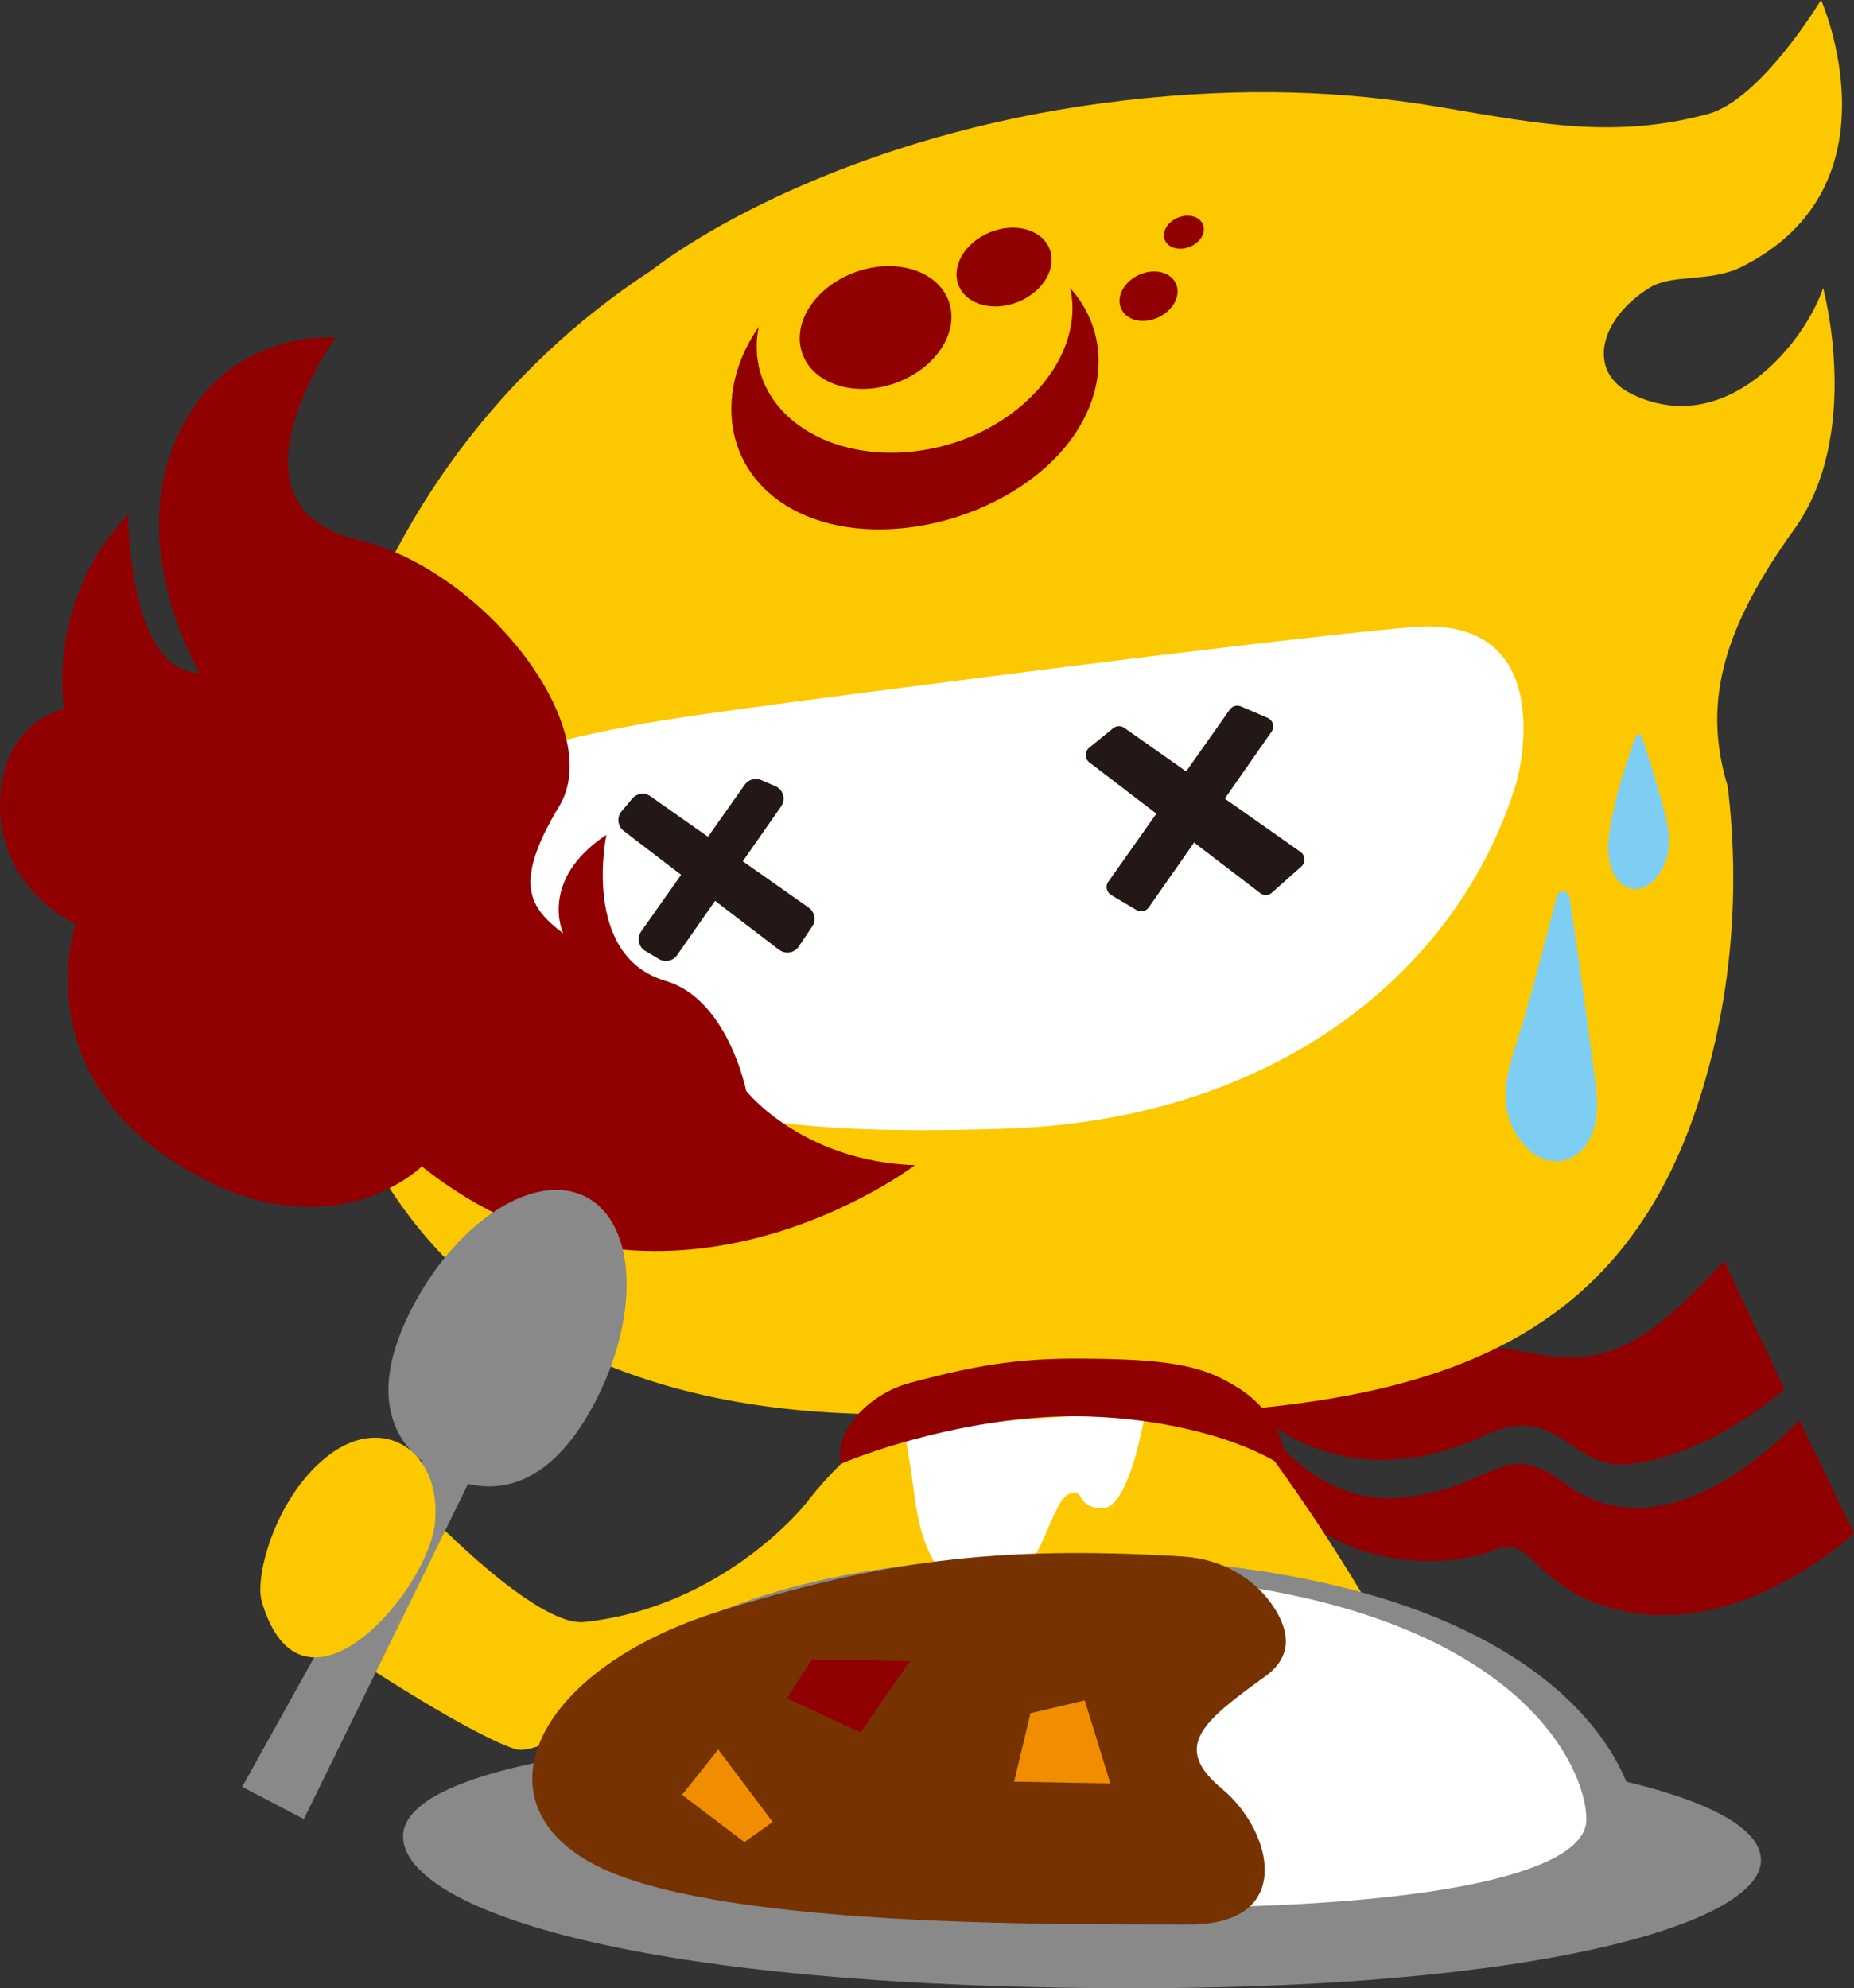 <?xml version="1.0" encoding="UTF-8"?><svg id="_レイヤー_2" xmlns="http://www.w3.org/2000/svg" viewBox="0 0 318.07 341.14"><rect x="0" y="0" width="318.07" height="341.14" fill="#333333" stroke="none"/><g id="design"><path d="m215.44,242.28s8.85,16.42,25.29,14.64c16.44-1.78,16.81-10.45,27.72-2.37,15.39,11.4,32.95-3.35,40.28-10.86l9.33,19.37s-19.49,18.53-40.89,13.06c-14.22-3.63-14.22-13.15-20.88-10.18s-33.81,6.58-45.58-23.66h4.73Z" fill="#910000"/><path d="m209.81,232.14s5.72,8.11,21.37,2.75c15.65-5.35,19.7-4.99,33.03-2.46,12.96,2.46,20.58-4.34,31.6-16.04l10.31,21.92s-12.06,11.16-26.5,12.88c-10.22,1.22-12.22-10.83-24.77-4.96-6.61,3.09-30.21,12.82-48.35-14.09h3.29Z" fill="#910000"/><path d="m73.55,259.82s18.46,19.35,26.7,18.48c23.9-2.53,37.97-20.28,37.97-20.28l-.61,10.96s-41.46,33.75-49.32,31.1c-7.87-2.65-26-14.58-26-14.58l11.27-25.68Z" fill="#fcc800"/><path d="m296.4,134.89h0c2.11,17.39.71,35.04-4.13,51.39-17.18,58.05-68.14,57.95-143.69,56.33-85.68-1.83-107.06-67.42-89.88-125.47,8.34-28.19,27.36-54.04,53.02-70.72,9.94-7.71,38.55-24.3,81.28-29.2,20.58-2.36,37.78-1.63,54.58,1.24,16.78,2.87,29.59,5.34,45.37,1.12,9.18-2.46,19.47-19.59,19.47-19.59,0,0,14.16,31.97-13.7,45.83-5.38,2.67-11.83,1.09-15.8,3.59-8.54,5.37-10.81,14.41-2.93,18.22,16.1,7.79,29.6-8.73,32.78-18.22,0,0,6.84,24.99-4.96,41.42-11.8,16.44-15.93,29.28-11.42,44.04Z" fill="#fcc800"/><path d="m114.22,324.15s7.08-70.38,48.37-84.54l43.72-4.72s27.65,31.28,45.94,75.17l-78.23,19.81-59.8-5.72Z" fill="#fcc800"/><path d="m196.51,242.15s-2.62,16.64-7.36,16.64-2.97-3.83-5.92-2.36c-2.95,1.47-5.06,14.62-11.26,16.1-6.19,1.47-12.96-.29-15.01-15.42-2.05-15.13-2.34-12.18-2.34-12.18l41.88-2.77Z" fill="#fff"/><path d="m260.16,134.28c-9.91,32.59-41.51,57.82-87.43,59.37-42.43,1.43-69.96-2.03-85.8-28.4-6.57-10.95-8.8-34.01,12.06-38.77,12.87-2.93,20.24-3.89,64.19-9.56,44.52-5.75,76.93-9.39,81.4-9.44,22.42-.23,16.13,24.97,15.57,26.81Z" fill="#fff"/><path d="m183.6,49.42c1.63,7.06-1.87,15.23-9.61,21.19-11.32,8.72-28.26,9.47-37.83,1.69-5.27-4.28-7.2-10.26-6-16.22-6.78,9.77-6.42,21.86,2.42,29.04,11.16,9.07,31.61,6.89,44.81-3.28,12.1-9.31,14.48-23.19,6.2-32.43Z" fill="#910000"/><ellipse cx="150.21" cy="56.21" rx="13.34" ry="10.12" transform="translate(-10.15 53.83) rotate(-19.67)" fill="#910000"/><ellipse cx="172.26" cy="45.83" rx="8.41" ry="6.44" transform="translate(-4.59 68.14) rotate(-22.09)" fill="#910000"/><ellipse cx="197.04" cy="50.8" rx="5.17" ry="4.01" transform="translate(-2.98 88.19) rotate(-25.04)" fill="#910000"/><ellipse cx="203.11" cy="39.86" rx="3.53" ry="2.7" transform="translate(-.21 78.62) rotate(-21.9)" fill="#910000"/><path d="m216.2,153.24l-29.32-22.44c-.81-.62-.83-1.84-.04-2.49l4.13-3.36c.55-.45,1.33-.48,1.91-.07l30.25,21.3c.83.59.9,1.8.14,2.48l-5.07,4.51c-.57.5-1.41.54-2.01.07Z" fill="#231815"/><path d="m190.14,151.29l20.84-29.54c.43-.61,1.23-.84,1.92-.54l4.58,1.97c.92.4,1.25,1.54.67,2.36l-21.07,30.15c-.47.68-1.39.88-2.11.45l-4.35-2.58c-.79-.47-1.02-1.52-.49-2.27Z" fill="#231815"/><path d="m133.66,162.97l-26.66-20.41c-1.05-.81-1.22-2.33-.37-3.35l1.83-2.18c.78-.93,2.14-1.11,3.13-.41l27.16,19.12c1.03.73,1.3,2.15.6,3.2l-2.32,3.47c-.75,1.12-2.28,1.37-3.35.56Z" fill="#231815"/><path d="m109.99,159.82l17.77-25.18c.64-.9,1.81-1.23,2.83-.8l2.43,1.05c1.35.58,1.83,2.26.99,3.47l-17.85,25.53c-.7,1-2.05,1.29-3.1.67l-2.35-1.39c-1.17-.69-1.5-2.24-.71-3.35Z" fill="#231815"/><path d="m128.02,187.19s9.57,12.08,28.95,12.73c0,0-43.34,33.03-84.6.21,0,0-16.12,15.95-41.98-.43-25.86-16.38-17.46-41.14-17.46-41.14,0,0-12.93-5.88-12.93-20.3s10.99-16.67,10.99-16.67c0,0-3.23-18.44,10.99-33.31,0,0,0,27.16,12.28,27.16,0,0-14.34-23.73-1.94-44.15,9.05-14.92,25.22-13.34,25.22-13.34,0,0-20.69,28.86,3.88,34.68,21.69,5.14,42.6,32.27,34.55,45.64-8.05,13.38-5.17,17.43.65,21.87,0,0-4.29-9.14,7.41-16.9,0,0-4.39,20.8,10.17,25.07,10.72,3.14,13.82,18.9,13.82,18.9Z" fill="#910000"/><path d="m302.11,319.26c-.2,11.03-40.82,23.23-120.92,21.76-80.1-1.47-112.24-15.01-112.04-26.04.2-11.03,36.74-19.31,116.84-17.84,80.1,1.47,116.31,11.08,116.11,22.11Z" fill="#898989"/><path d="m280.81,313.69c-.18,10.03-30.03,17.61-95.41,16.41s-94.93-9.87-94.74-19.9c.18-10.03,15.81-44.52,95.9-43.05,80.09,1.47,94.44,36.52,94.25,46.54Z" fill="#898989"/><path d="m272.15,312.31c-.17,9.11-27.28,16-86.69,14.91-59.41-1.09-86.25-8.97-86.09-18.08.17-9.11,14.36-40.45,87.14-39.12,72.77,1.34,85.81,33.18,85.64,42.29Z" fill="#fff"/><path d="m203.08,267.08c6.41.39,12.4,3.69,15.75,9.16,2.27,3.71,2.97,7.97-1.74,11.37-10.76,7.77-16.15,12.09-7.43,19.33,8.72,7.24,12.69,23.36-5.78,23.26-18.47-.1-78.37.83-100.64-9.65-22.27-10.47-12.14-34.08,20.43-44.17,27.12-8.4,46.79-11.3,79.42-9.31Z" fill="#763200"/><polygon points="186.1 291.76 190.49 306 173.98 305.7 176.79 293.95 186.1 291.76" fill="#f18d00"/><polygon points="123.22 300.18 132.55 312.61 127.71 316.06 117.01 307.96 123.22 300.18" fill="#f18d00"/><polygon points="156.1 285.01 147.65 297.25 134.99 291.4 139.32 284.71 156.1 285.01" fill="#910000"/><path d="m144.18,251.19c8.51-3.55,24.6-8.18,39.93-8.19,13.3,0,27.09,3.1,35.4,8.19,1.19-.56.97-2.28.29-4.15-1.35-3.66-3.92-6.67-7.08-8.72-6.15-3.98-11.65-5.22-28.61-5.21-11.57,0-19.41,1.9-27.96,4.15-6.55,1.72-12.94,7.67-11.96,13.94Z" fill="#910000"/><path d="m267.08,153.8c.3-1.18,2.01-1.09,2.19.12,1.27,8.71,3.7,25.5,4.6,33.48,1.28,11.24-7.43,15.28-12.72,8.66-5.29-6.62-2.02-13.51.28-21.2,1.4-4.7,4.04-14.8,5.65-21.06Z" fill="#7ecef4"/><path d="m281.6,126.33c-.17-.48-.78-.48-.96,0-1.15,3.08-3.99,11.18-4.65,17.56-.85,8.2,4.94,11.14,8.47,6.32,3.52-4.82,1.34-9.85-.18-15.46-.95-3.51-2.06-6.71-2.67-8.42Z" fill="#7ecef4"/><path d="m102.07,240.61c-7.81,14.94-17.68,16.77-26.32,12.26-8.64-4.51-12.78-13.66-4.98-28.61,7.81-14.94,21.14-23.4,29.78-18.88,8.64,4.51,9.32,20.29,1.52,35.23Z" fill="#898989"/><polygon points="52.13 312.11 41.55 306.59 73.84 248.47 81.38 252.4 52.13 312.11" fill="#898989"/><path d="m44.9,274.73c-1.26-4.32,2.5-18.39,11.76-25.24,9.26-6.85,19.04-.5,17.98,11.62-1.03,11.82-22.88,37.1-29.75,13.62Z" fill="#fcc800"/></g></svg>
